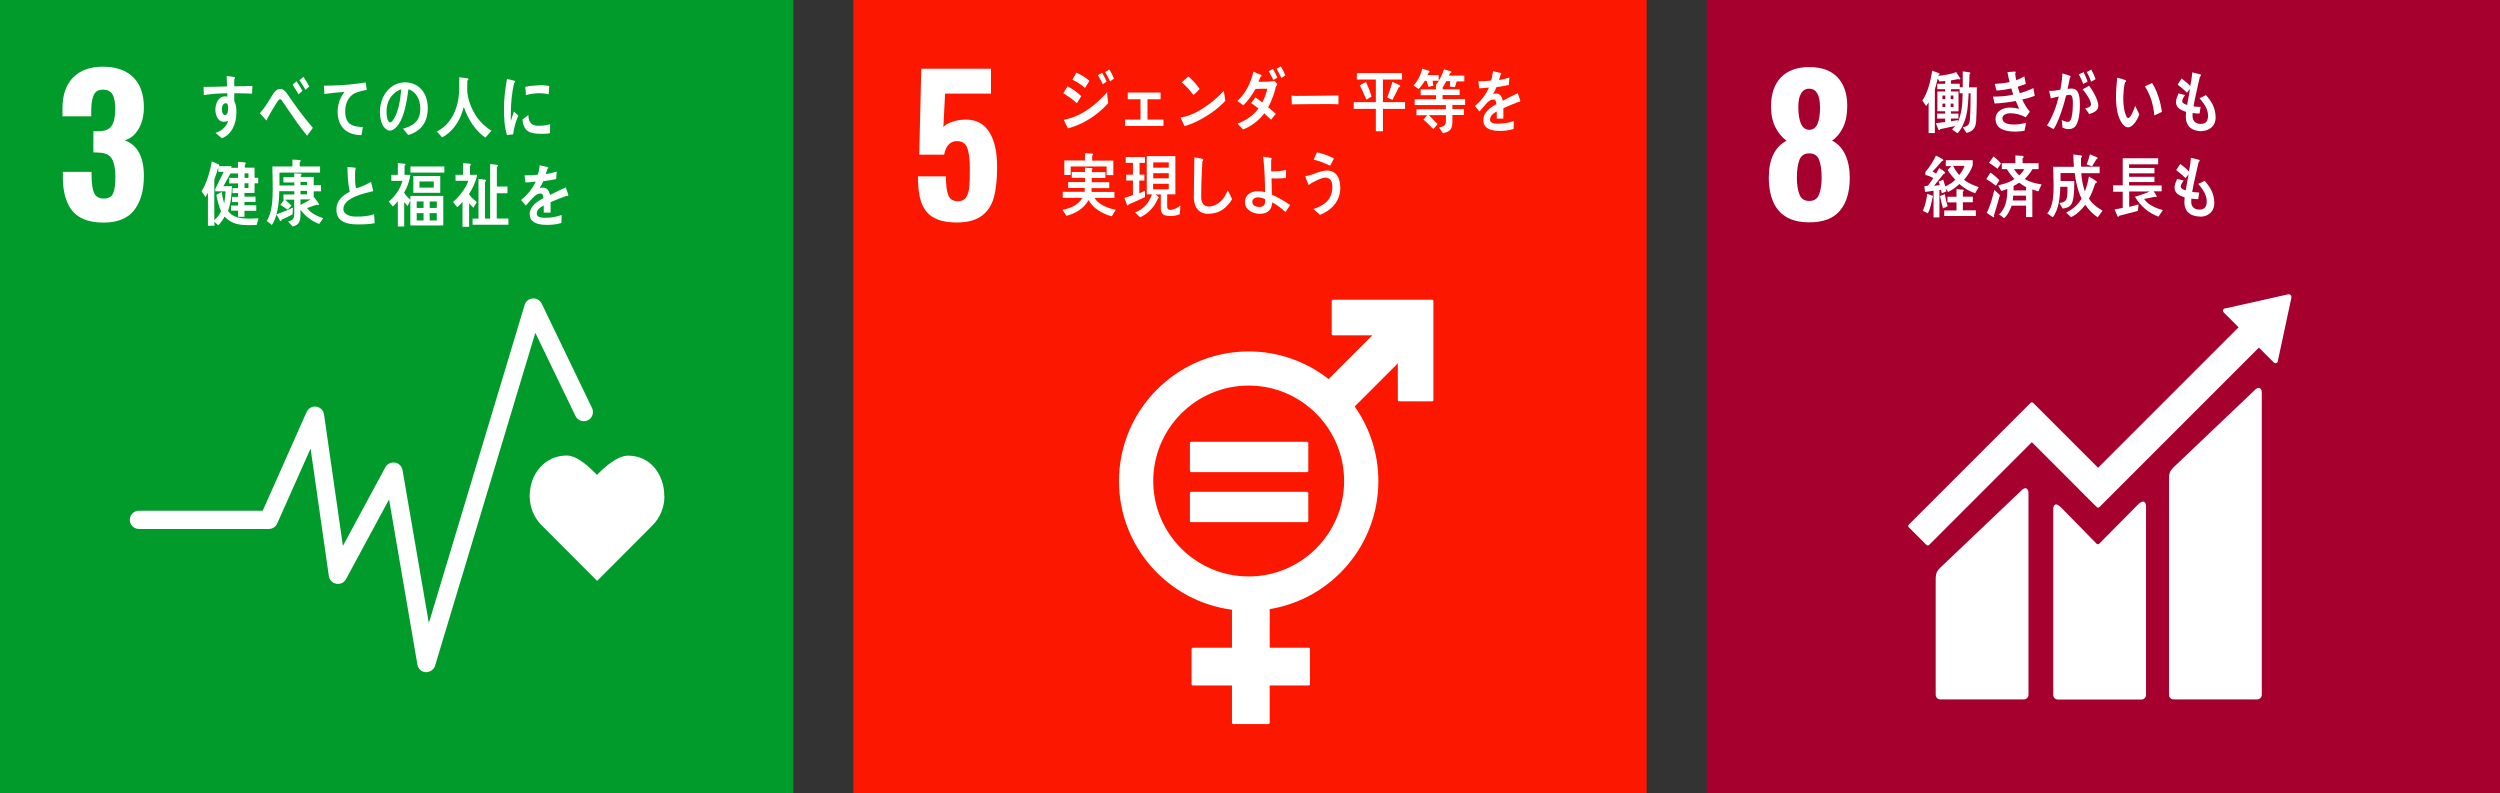 <?xml version="1.0" encoding="UTF-8"?><svg id="_レイヤー_2" xmlns="http://www.w3.org/2000/svg" viewBox="0 0 208 66"><rect x="0" y="0" width="208" height="66" fill="#333333" stroke="none"/><defs><style>.cls-1{fill:#fff;}.cls-2{fill:#009b2a;}.cls-3{fill:#fc1800;}.cls-4{fill:#a5002e;}</style></defs><g id="_文字"><rect class="cls-2" width="66" height="66"/><path class="cls-1" d="M6.02,17.55c-.53-.66-.79-1.6-.79-2.81v-.44h2.39v.42c.01.64.09,1.1.23,1.38.14.28.41.42.79.42s.64-.14.77-.43c.13-.28.19-.75.19-1.39s-.1-1.17-.3-1.5c-.2-.33-.56-.49-1.09-.5-.03-.01-.18-.02-.44-.02v-1.76h.39c.54,0,.91-.14,1.12-.44.21-.29.31-.77.31-1.43,0-.54-.08-.94-.23-1.2-.15-.26-.42-.39-.8-.39-.36,0-.61.14-.75.42-.13.28-.21.69-.22,1.24v.56h-2.39v-.68c0-1.1.29-1.95.88-2.55.59-.6,1.41-.9,2.48-.9s1.93.29,2.52.87c.59.58.89,1.41.89,2.5,0,.73-.15,1.33-.45,1.83-.3.49-.68.8-1.15.92,1.07.39,1.6,1.38,1.6,2.97,0,1.21-.27,2.16-.81,2.85-.54.69-1.39,1.03-2.56,1.03s-2.07-.33-2.59-.99Z"/><path class="cls-1" d="M55.27,41.29c0-1.87-1.2-3.38-3.01-3.38-.91,0-2,.99-2.59,1.6-.59-.61-1.62-1.61-2.52-1.61-1.81,0-3.08,1.51-3.08,3.38,0,.93.37,1.78.96,2.39h0l4.65,4.66,4.64-4.65h0c.59-.61.96-1.46.96-2.39Z"/><path class="cls-1" d="M35.48,55.93s-.03,0-.05,0c-.35-.02-.65-.28-.7-.63l-2.36-13.75-3.58,6.63c-.16.29-.48.45-.81.39-.32-.06-.57-.32-.62-.64l-1.52-10.61-2.78,6.24c-.12.28-.4.45-.7.45h-10.8c-.42,0-.76-.34-.76-.76s.34-.76.76-.76h10.3l3.65-8.21c.14-.31.47-.49.8-.45.34.05.6.31.65.65l1.57,10.94,3.53-6.54c.15-.29.47-.44.8-.39.32.05.57.3.63.62l2.19,12.73,7.97-26.47c.09-.3.36-.52.67-.54.31-.02.61.15.75.43l4.19,8.69c.18.38.02.84-.36,1.02-.38.18-.84.02-1.02-.36l-3.34-6.92-8.34,27.69c-.1.32-.4.54-.73.54Z"/><path class="cls-1" d="M42.7,11.18c-.17.02-.35.04-.52.06-.22-.7-.25-1.46-.25-2.2,0-.83.11-1.66.25-2.47l.42.1c.06.02.14.02.21.05.03.01.05.03.05.08s-.04.08-.08.08c-.19.81-.28,1.73-.28,2.57,0,.21,0,.41,0,.62.09-.26.17-.53.26-.79.12.11.24.23.36.34-.21.52-.36.98-.43,1.57ZM45.76,11.08c-.27.06-.61.06-.88.05-.69-.02-1.33-.13-1.41-1.19.16-.12.32-.25.49-.37,0,.6.28.87.73.89.35.01.74-.01,1.08-.13,0,.25,0,.5-.01.76ZM45.64,7.84c-.37-.08-.74-.1-1.11-.07-.26.02-.51.07-.77.14-.02-.21-.03-.47-.06-.68.36-.1.72-.1,1.09-.13.3-.03.6,0,.91.05-.02.23-.03.47-.05.7Z"/><path class="cls-1" d="M20.97,7.8c-.2-.02-.4-.03-.6-.03-.29,0-.59-.02-.88-.01,0,.22,0,.42,0,.64.15.28.18.61.18.93,0,.98-.39,1.86-1.21,2.17-.18-.15-.36-.29-.53-.45.44-.11.91-.48,1.06-1.01-.12.08-.26.09-.41.09-.42,0-.66-.54-.66-.99,0-.57.28-1.12.79-1.12.06,0,.13,0,.2.02,0-.09,0-.19,0-.28-.33,0-.67.02-1,.04-.32.03-.63.06-.95.11-.02-.22-.01-.45-.02-.68.65-.01,1.3-.01,1.95-.04-.01-.29-.02-.57-.03-.87.14.01.29.04.44.06.06.01.13.01.18.03.03,0,.07.02.07.07s-.03.1-.06.12c0,.19,0,.39,0,.58.5,0,1-.01,1.51-.03l-.03.65ZM18.78,8.59c-.23,0-.32.26-.32.5,0,.19.06.48.26.48.22,0,.26-.33.26-.53,0-.16,0-.45-.19-.45Z"/><path class="cls-1" d="M25.55,11.3c-.25-.33-.54-.68-.8-1.05-.31-.44-.62-.9-.92-1.33-.1-.15-.2-.31-.31-.46-.05-.07-.12-.21-.21-.21-.13,0-.26.25-.33.36-.1.16-.2.32-.29.47-.17.27-.31.55-.47.82v.03s-.02.09-.06.09l-.54-.6c.2-.24.4-.48.57-.75.19-.28.35-.59.54-.87.19-.25.33-.4.61-.4.2,0,.34.13.48.31.11.13.21.3.31.44.23.33.46.66.69.97.36.49.83,1.07,1.21,1.52l-.48.65ZM24.84,7.85c-.16-.28-.33-.54-.5-.8l.33-.29c.18.25.34.52.49.8l-.32.29ZM25.41,7.47c-.15-.28-.32-.55-.5-.8l.34-.28c.17.26.34.53.48.81l-.32.28Z"/><path class="cls-1" d="M30.42,7.49c-.2.04-.47.1-.71.19-.59.18-.99.78-.99,1.58,0,1.18.74,1.29,1.47,1.31-.03.22-.07.45-.12.67-.03,0-.07,0-.1,0-.32,0-.65-.08-.95-.22-.57-.27-.93-.9-.93-1.69,0-.74.26-1.28.57-1.68-.54.03-1.14.09-1.67.17-.03-.29-.01-.47-.04-.69.93-.01,1.86-.05,2.77-.17.22-.03.59-.08.71-.1.02.09.08.54.08.59,0,.05-.05.05-.11.06Z"/><path class="cls-1" d="M33.96,11.23c-.15-.17-.28-.35-.43-.52.75-.22,1.44-.55,1.44-1.67,0-.76-.37-1.45-.99-1.61-.13,1.02-.38,2.65-1.12,3.25-.14.11-.27.19-.44.19-.2,0-.38-.17-.51-.34-.22-.32-.3-.8-.3-1.21,0-1.45.96-2.47,2.09-2.47,1.04,0,1.89.77,1.89,2.15,0,1.29-.69,1.96-1.63,2.24ZM32.29,8.5c-.09.25-.13.53-.13.81,0,.24.04.87.31.87.09,0,.18-.11.23-.19.44-.57.63-1.78.68-2.55-.43.09-.91.57-1.09,1.06Z"/><path class="cls-1" d="M40.38,11.45c-.8-.54-1.45-1.53-1.79-2.55-.08.26-.15.52-.26.77-.24.56-.61,1.07-1.05,1.43-.16.13-.32.25-.5.33l-.43-.49c.19-.09.4-.23.58-.38.63-.54,1.04-1.34,1.2-2.3.1-.6.08-1.22.08-1.83l.67.08s.09.03.09.09c0,.06-.05.09-.09.11,0,.24-.01.48-.01.71,0,.79.36,1.65.76,2.26.29.45.83.95,1.26,1.19l-.5.58Z"/><path class="cls-1" d="M21.33,18.72c-.22,0-.44.01-.66.01-.73,0-1.42-.09-1.98-.71-.15.27-.32.51-.53.72l-.32-.28v.32h-.54v-2.75c-.06.12-.13.25-.21.36l-.32-.48c.4-.57.74-1.75.85-2.49l.59.27s.04.03.04.06c0,.04-.03.06-.05.08h1.05v.47l-.66,1.19h.71c-.03.69-.08,1.41-.33,2.05.39.6,1.18.65,1.78.65.26,0,.51-.02.76-.03l-.16.56ZM17.91,15.92v-.2l.7-1.42h-.45v-.4c-.09.35-.2.71-.33,1.05v3.36c.23-.19.42-.43.56-.72-.17-.45-.31-.9-.39-1.38.15-.08.3-.16.45-.24.04.33.11.65.2.97.06-.33.1-.68.12-1.02h-.84ZM21.18,15.25v.8h-.84v.31h.92v.44h-.92v.28h.98v.46h-.98v.5h-.53v-.51h-.59v-.43h.59v-.29h-.5v-.43h.5v-.31h-.47v-.42h.47v-.39h-.74v-.46h.74v-.37h-.69v-.47h.68v-.5l.57.05s.08.03.08.09c0,.05-.05.08-.08.1v.25h.81v.84h.3v.46h-.29ZM20.67,14.42h-.32v.38h.32v-.38ZM20.67,15.25h-.32v.39h.32v-.39Z"/><path class="cls-1" d="M26.52,18.62c-.56-.21-1.13-.64-1.52-1.16,0,.14,0,.27,0,.41,0,.61-.16.84-.65.98l-.38-.42c.37-.11.51-.18.51-.67v-1.15h-.76c.18.16.36.32.53.5l-.32.34c-.2-.14-.39-.28-.6-.41l.32-.43h-.07v-.43h.91v-.27h-1.26c0,.21,0,.42-.02.63-.04.68-.22,1.66-.59,2.18-.14-.11-.28-.23-.43-.33.45-.7.5-1.79.5-2.64,0-.63-.02-1.26-.03-1.9h1.67v-.57c.19.01.42.01.61.04.03,0,.08.02.08.07s-.05.09-.08.1v.36h1.69v.51h-3.38c0,.36,0,.71,0,1.07h1.24v-.25h-.91v-.45h.9v-.31l.52.03s.09,0,.09.07c0,.05-.03.08-.07.09v.11h1.08v.69h.61v.51h-.61v.53l.04-.04.37.51s.02.05.02.08c0,.04-.03.07-.06.07s-.08-.02-.11-.04c-.27.08-.54.19-.81.28.32.45.88.69,1.34.85l-.35.49ZM24.35,17.83c-.3.17-.61.31-.92.45-.01.04-.03.12-.08.12-.02,0-.05-.02-.06-.05l-.29-.51c.46-.17.93-.35,1.37-.57l-.03.56ZM25.54,15.13h-.54v.27h.54v-.27ZM25.54,15.88h-.54v.29h.54v-.29ZM25,16.59v.46c.29-.14.57-.29.84-.46h-.84Z"/><path class="cls-1" d="M29.75,18.67c-.68,0-1.76-.11-1.76-1.22,0-.81.57-1.22,1.11-1.5-.16-.67-.18-1.37-.19-2.06.14.01.29.02.43.04.07,0,.14.01.21.02.02,0,.05.02.05.05,0,.02-.02.05-.03.06-.02.17-.03.36-.03.53,0,.21,0,.89.09,1.04.01.01.03.02.04.02.18,0,1.01-.4,1.2-.52.07.25.12.51.18.77-.59.15-2.48.52-2.48,1.48,0,.54.7.64,1.03.64.54,0,1.02-.02,1.53-.2.02.24.03.49.04.75-.48.09-.94.1-1.42.1Z"/><path class="cls-1" d="M34.14,18.78v-2.09l-.23.46c-.1-.11-.19-.23-.28-.35v2.04h-.53v-2.11c-.12.17-.27.33-.42.45l-.33-.41c.47-.38.97-1.06,1.13-1.72h-.92v-.5h.54v-.98l.56.05s.08.02.08.07-.04.08-.08.09v.77h.49c-.09.53-.27,1.04-.53,1.48.1.2.36.45.52.59v-.32h2.74v2.46h-2.74ZM34.15,14.36v-.51h2.82v.51h-2.82ZM34.39,16.04v-1.39h2.24v1.39h-2.24ZM35.24,16.76h-.57v.54h.57v-.54ZM35.24,17.73h-.57v.61h.57v-.61ZM36.09,15.1h-1.19v.51h1.19v-.51ZM36.34,16.76h-.59v.54h.59v-.54ZM36.34,17.73h-.59v.61h.59v-.61Z"/><path class="cls-1" d="M39.02,16.14v.02c.18.26.42.45.65.66l-.29.46c-.13-.12-.24-.23-.35-.37v1.96h-.55v-2.08c-.13.17-.28.32-.44.45l-.35-.44c.46-.36,1.08-1.16,1.28-1.76h-1.07v-.5h.62v-.97l.59.05s.07.04.07.08c0,.05-.05.08-.08.09v.75h.6c-.08.51-.4,1.2-.68,1.6ZM39.32,18.7v-.51h.49v-3.31l.56.07s.07.04.07.08c0,.05-.05.08-.09.1v3.06h.43v-4.54l.56.06s.09.03.09.08-.06.08-.09.11v1.62h.88v.56h-.89v2.1h.97v.52h-3Z"/><path class="cls-1" d="M47.22,16.32s-.05-.01-.07-.03c-.35.12-1.02.39-1.34.53v.87h-.57c0-.08,0-.17,0-.27v-.32c-.39.18-.58.41-.58.67,0,.23.22.35.66.35.48,0,.92-.06,1.41-.23l-.02.66c-.43.14-.9.16-1.22.16-.95,0-1.42-.3-1.42-.91,0-.29.14-.56.4-.82.16-.15.41-.32.74-.49,0-.25-.09-.39-.23-.39-.18,0-.34.07-.5.22-.1.09-.22.21-.37.38-.18.2-.29.33-.36.4-.09-.1-.22-.25-.4-.46.54-.43.95-.94,1.22-1.53-.26.03-.54.06-.85.07-.02-.21-.05-.41-.08-.59.45,0,.83-.02,1.11-.06.06-.16.11-.43.16-.78l.65.15s.06.03.06.07-.02.06-.08.08c-.02.1-.07.24-.13.44.22-.03.55-.11.91-.21l-.05.62c-.27.06-.63.11-1.07.18-.07.17-.18.38-.3.57.12-.03.21-.04.28-.04.3,0,.49.2.58.61.39-.2.83-.41,1.31-.63l.22.63s-.02.07-.06.07Z"/><rect class="cls-3" x="71" width="66" height="66"/><path class="cls-1" d="M77.61,18.07c-.48-.31-.8-.74-.98-1.3-.18-.56-.26-1.26-.26-2.1h2.33c0,.73.07,1.25.2,1.58.13.33.4.49.79.49.31,0,.54-.1.68-.31.14-.21.24-.49.27-.85.04-.36.05-.87.05-1.55,0-.77-.07-1.34-.21-1.72-.14-.38-.43-.57-.86-.57-.56,0-.92.38-1.07,1.13h-2.07l.17-7.15h5.8v2.07h-3.82l-.14,2.78c.14-.18.39-.32.75-.44.35-.12.73-.18,1.13-.18.86,0,1.51.35,1.94,1.04.44.69.65,1.67.65,2.92,0,.99-.09,1.82-.26,2.48-.18.66-.51,1.18-1,1.55-.49.38-1.19.57-2.11.57-.85,0-1.51-.15-1.99-.46Z"/><path class="cls-1" d="M119.14,24.94h-8.24c-.06,0-.1.05-.1.11v2.74c0,.06.05.11.1.11h3.28l-3.64,3.64c-1.84-1.44-4.14-2.3-6.65-2.3-5.95,0-10.79,4.84-10.79,10.79,0,5.48,4.11,10.01,9.4,10.7v3.16h-3.25c-.06,0-.11.05-.11.1v2.94c0,.06.05.1.11.1h3.25v3.11c0,.06.05.1.1.1h2.93c.06,0,.11-.05.11-.1v-3.11h3.25c.06,0,.1-.05.1-.1v-2.94c0-.06-.05-.1-.1-.1h-3.25v-3.21c5.12-.84,9.04-5.29,9.04-10.65,0-2.31-.73-4.45-1.97-6.21l3.59-3.59v3.06c0,.06.05.1.11.1h2.74c.06,0,.11-.05.11-.1v-8.24c0-.06-.05-.11-.11-.11M103.89,47.96c-4.38,0-7.94-3.56-7.94-7.94s3.56-7.94,7.94-7.94,7.94,3.56,7.94,7.94-3.56,7.94-7.94,7.94"/><path class="cls-1" d="M108.74,36.76h-9.64c-.06,0-.1.04-.1.09v2.33c0,.05.05.1.1.1h9.64c.06,0,.11-.04.11-.1v-2.33c0-.05-.05-.09-.11-.09"/><path class="cls-1" d="M108.74,40.92h-9.64c-.06,0-.1.04-.1.1v2.33c0,.05.05.09.1.09h9.64c.06,0,.11-.04.11-.09v-2.33c0-.05-.05-.1-.11-.1"/><path class="cls-1" d="M89.6,8.6c-.34-.33-.73-.6-1.13-.84.12-.19.23-.38.35-.58.4.21.8.49,1.14.82l-.37.6ZM88.86,10.69c-.04-.07-.34-.66-.34-.69s.04-.04.07-.05c.3-.07.61-.15.91-.28.96-.41,1.87-1.15,2.61-2,.02.3.05.61.09.91-.96,1.07-2.09,1.76-3.34,2.1ZM90.28,7.32c-.33-.28-.68-.51-1.06-.69.12-.19.22-.39.33-.59.38.16.76.4,1.09.68-.12.2-.23.4-.36.59ZM91.75,7.01c-.12-.27-.26-.52-.41-.76l.36-.19c.14.23.26.48.37.73l-.33.23ZM92.36,6.77c-.13-.26-.26-.53-.41-.78l.35-.21c.15.24.27.49.38.76l-.32.23Z"/><path class="cls-1" d="M93.6,10.48v-.53h1.29v-1.69h-1.06v-.56h2.73v.56h-1.09v1.69h1.33v.53h-3.21Z"/><path class="cls-1" d="M99.4,10.18c-.28.13-.56.24-.85.31-.03-.07-.33-.71-.33-.71,0-.02.02-.02.04-.02.07,0,.14-.01.21-.03.54-.11,1.06-.37,1.54-.67.65-.4,1.26-.91,1.81-1.5.04.28.09.56.13.83-.75.79-1.61,1.35-2.54,1.79ZM99.29,7.9c-.29-.39-.61-.75-.97-1.05.19-.16.37-.33.55-.49.35.29.66.64.94,1.04-.16.19-.33.35-.52.51Z"/><path class="cls-1" d="M106.15,7.21c-.02.07-.03.14-.05.21-.04.18-.1.36-.16.53-.12.34-.26.67-.43.98.22.17.44.35.64.54-.13.17-.26.33-.4.49-.18-.18-.37-.36-.56-.53-.44.58-1.13,1.12-1.77,1.34-.14-.16-.28-.31-.43-.46,0,0-.01-.02-.01-.03,0-.02.02-.02.03-.03.1-.02.19-.06.28-.1.5-.23,1.08-.63,1.41-1.13-.19-.16-.4-.29-.6-.44.12-.16.23-.32.35-.48.19.14.38.28.57.42.2-.35.32-.74.42-1.14-.33,0-.65,0-.98.02-.28.48-.63,1.01-1.02,1.36-.16-.12-.32-.25-.49-.36.66-.61,1.13-1.49,1.33-2.44l.65.28s.04.03.04.06c0,.05-.05.07-.09.07-.06.15-.12.29-.18.44.45-.01.91-.01,1.36-.07.07.09.13.17.21.25-.03.06-.06.13-.09.19ZM105.95,6.66c-.12-.25-.26-.49-.4-.73l.36-.2c.14.23.25.48.36.73l-.33.2ZM106.61,6.49c-.12-.26-.25-.52-.4-.76l.35-.21c.15.23.27.49.38.75l-.33.22Z"/><path class="cls-1" d="M111.37,8.68c-.28-.02-.51-.02-.74-.02-.26,0-2.53,0-3.15.02,0-.23-.02-.52-.03-.68,0-.08.03-.05.06-.04.08.01.24.02.28.02.29,0,1.05-.01,1.39-.01.7,0,1.4-.02,2.18-.03-.01.23,0,.52,0,.75Z"/><path class="cls-1" d="M115.06,9.06v1.86h-.59v-1.86h-1.84v-.56h1.84v-1.88h-1.58v-.54h3.76v.54h-1.59v1.88h1.84v.56h-1.84ZM113.68,8.29c-.17-.4-.34-.81-.55-1.19l.52-.28c.16.35.37.84.46,1.22l-.43.25ZM116.38,7.25c-.17.36-.34.71-.53,1.06l-.43-.2c.16-.42.3-.86.43-1.3l.58.27s.07.05.07.1c0,.06-.08.08-.12.08Z"/><path class="cls-1" d="M119.2,6.73l.05.39-.4.11-.16-.51h-.14c-.16.23-.31.49-.52.68l-.42-.28c.34-.38.6-.88.72-1.41l.56.18s.06.03.06.07c0,.05-.05.08-.09.09-.03.07-.06.14-.1.2h.94v.47h-.51ZM120.84,8.73v.34s.95,0,.95,0v.5h-.95c0,.87.09,1.35-.79,1.51l-.33-.48c.33-.06.58-.09.58-.56v-.46h-1.42c.15.14.28.28.42.43.1.11.21.2.31.32l-.36.41c-.27-.27-.53-.55-.82-.79l.32-.36h-.9v-.5h2.45v-.35h-2.6v-.48h1.78v-.34h-1.28v-.48h1.27v-.39l.59.08s.02-.02.02,0c0,.04-.02.11-.05.12v.18h1.41v.48h-1.42v.34h1.88v.48h-1.06ZM121.2,6.76l-.15.49-.42-.04.02-.46h-.32c-.08.13-.2.4-.3.52l-.56-.21c.24-.29.57-.91.66-1.3l.57.17s.06.03.06.06c0,.05-.06.06-.1.06-.03.08-.07.16-.11.24h1.28v.48h-.64Z"/><path class="cls-1" d="M126.43,8.5s-.05-.01-.07-.03c-.33.12-.98.39-1.28.53v.87h-.55c0-.08,0-.17,0-.27v-.32c-.37.18-.56.41-.56.67,0,.23.21.34.63.34.46,0,.88-.06,1.35-.22l-.02.66c-.41.14-.86.16-1.16.16-.91,0-1.36-.3-1.36-.91,0-.29.13-.57.38-.82.16-.15.39-.32.7-.49,0-.25-.08-.39-.22-.39-.17,0-.33.07-.48.21-.09.09-.21.21-.36.39-.17.2-.28.33-.34.4-.08-.1-.21-.25-.38-.46.52-.43.91-.94,1.17-1.54-.25.03-.52.06-.81.07-.02-.22-.05-.41-.07-.59.43,0,.79-.02,1.06-.06.06-.16.11-.42.16-.78l.63.15s.06.03.06.07-.02.06-.07.08c-.02.1-.06.24-.12.44.21-.03.53-.11.86-.21l-.05.62c-.25.06-.6.11-1.02.18-.06.17-.17.38-.29.57.11-.03.2-.04.26-.04.28,0,.47.2.55.6.37-.2.79-.41,1.25-.63l.21.63s-.02.07-.05.07Z"/><path class="cls-1" d="M92.5,17.99c-.35-.06-.83-.3-1.14-.5-.31-.2-.59-.49-.79-.84-.42.74-1.13,1.12-1.84,1.31l-.33-.5c.62-.13,1.28-.36,1.66-1h-1.64v-.5h1.82c0-.11.01-.21.01-.32h-1.38v-.49h1.4v-.35h-1.1v-.49h1.1v-.36l.57.04s.06.02.06.06-.03.07-.06.08v.19h1.13v.49h-1.14v.35h1.46v.49h-1.47c0,.11,0,.21,0,.32h1.9v.5h-1.66c.36.58,1.19.88,1.77.98l-.33.55ZM92.07,14.56v-.71h-2.99v.71h-.53v-1.21h1.72v-.61l.6.04s.08.02.08.07c0,.05-.05.08-.08.1v.41h1.76v1.21h-.56Z"/><path class="cls-1" d="M95.26,16.4c-.45.22-.91.41-1.37.62,0,.03-.03.08-.07.08-.02,0-.04-.02-.06-.06l-.21-.57c.24-.08.47-.16.71-.24v-1.21h-.56v-.49h.56v-.98h-.6v-.49h1.6v.49h-.45v.98h.4v.49h-.42v1.06c.16-.07.32-.14.47-.21v.53ZM98.16,17.82c-.24.12-.56.15-.82.15-.37,0-.76-.07-.76-.62v-1.17h-.44s.28.2.28.26c0,.03-.04.06-.07.06-.09.19-.19.39-.3.56-.31.45-.72.81-1.19,1.02l-.42-.4c.67-.28,1.13-.72,1.4-1.51h-.43v-3.18h2.38v3.18h-.68v.98c0,.19.05.31.23.31.29,0,.64-.16.87-.37l-.05.71ZM97.24,13.51h-1.29v.44h1.29v-.44ZM95.95,14.41v.43h1.29v-.43s-1.29,0-1.29,0ZM97.24,15.29h-1.3v.46h1.3v-.46Z"/><path class="cls-1" d="M101.77,17.41c-.38.27-.84.38-1.28.38-.69,0-1.12-.46-1.16-1.26-.01-.11,0-.21,0-.32,0-.31,0-.61.01-.92.01-.73.02-1.47.03-2.2.15.02.3.05.46.08.06.01.13.02.19.04.04.02.09.04.09.09,0,.05-.04.08-.07.1-.06.99-.1,1.98-.1,2.97,0,.5.19.81.64.81.21,0,.42-.06.61-.17.45-.22.76-.7.97-1.18l.35.74c-.17.31-.47.65-.75.84Z"/><path class="cls-1" d="M106.95,17.64c-.34-.32-.71-.59-1.1-.8-.05.72-.48.95-1.05.95-.48,0-1.22-.28-1.22-.96s.57-.92,1.06-.92c.2,0,.41.02.61.07,0-.79-.03-1.59-.1-2.38-.02-.19-.03-.39-.06-.57l.64.1s.08.03.08.08c0,.03-.03.06-.05.08v.22c0,.25,0,.5,0,.75h.06c.22,0,.44,0,.67-.03.17-.02.34-.06.51-.09,0,.22,0,.44-.01.67-.27.02-.55.04-.82.04-.13,0-.25,0-.38-.01.01.45.02.91.03,1.36.53.22,1.03.52,1.52.86l-.4.6ZM105.26,16.57c-.19-.1-.43-.15-.64-.15-.17,0-.43.12-.43.36,0,.35.34.44.58.44.29,0,.49-.12.49-.49v-.16Z"/><path class="cls-1" d="M109.82,17.87c-.18-.16-.36-.33-.55-.48.48-.15,1.13-.46,1.39-.99.13-.25.19-.54.19-.83,0-.5-.16-.79-.61-.79-.32,0-1.09.41-1.37.61-.03-.08-.27-.67-.27-.72,0-.04.05-.03.07-.03.11,0,.49-.12.6-.16.38-.14.73-.29,1.13-.29.78,0,1.11.61,1.11,1.45,0,1.16-.83,1.91-1.7,2.24ZM110.67,13.79c-.45-.21-.9-.4-1.37-.51.09-.2.18-.41.27-.61.48.1.95.28,1.41.51-.1.2-.19.41-.31.61Z"/><rect class="cls-4" x="142" width="66" height="66"/><path class="cls-1" d="M147.17,14.69c0-.7.12-1.32.37-1.83.25-.52.62-.9,1.1-1.15-.38-.28-.69-.65-.93-1.13-.24-.47-.36-1.04-.36-1.72,0-1.04.27-1.84.82-2.42.55-.57,1.34-.86,2.36-.86s1.81.28,2.35.85c.54.57.81,1.36.81,2.38,0,.7-.11,1.29-.34,1.77-.23.48-.53.85-.92,1.12.49.25.85.64,1.1,1.18.25.54.37,1.18.37,1.91,0,1.17-.27,2.08-.81,2.73-.54.65-1.39.98-2.56.98-2.25,0-3.37-1.27-3.37-3.82ZM151.35,16.17c.14-.37.21-.83.21-1.39,0-.62-.07-1.11-.21-1.48-.14-.36-.41-.54-.82-.54s-.68.18-.82.55c-.14.37-.21.86-.21,1.47,0,.56.07,1.02.21,1.39.14.37.41.55.82.55s.68-.18.82-.55ZM151.42,8.86c0-.46-.07-.82-.22-1.08-.15-.26-.37-.4-.67-.4s-.53.13-.68.4c-.16.26-.23.62-.23,1.08,0,1.29.31,1.94.92,1.94s.89-.65.89-1.94Z"/><path class="cls-1" d="M187.58,32.47l-6.74,6.41c-.25.25-.38.44-.38.96v17.97c0,.21.17.38.38.38h6.96c.21,0,.38-.17.38-.38v-25.18c0-.21-.17-.6-.61-.16"/><path class="cls-1" d="M168.17,40.82l-6.74,6.41c-.25.25-.38.44-.38.96v9.62c0,.21.17.38.38.38h6.96c.21,0,.38-.17.38-.38v-16.83c0-.21-.17-.6-.61-.16"/><path class="cls-1" d="M190.64,24.69c0-.05-.02-.11-.06-.15-.04-.03-.08-.05-.12-.05h-.04s-.06,0-.06,0l-5.16,1.16h-.09s-.07.04-.1.06c-.08.08-.08.2,0,.28l.06.06,1.18,1.18-11.69,11.69-5.4-5.4c-.06-.06-.16-.06-.22,0l-1.47,1.47s0,0,0,0l-8.66,8.66c-.06.06-.06.16,0,.22l1.47,1.47c.06.06.16.06.22,0l8.55-8.55,3.92,3.92s0,.01.01.02l1.47,1.46c.06.06.16.06.22,0l13.27-13.27,1.24,1.24c.08.08.2.08.28,0,.04-.04.05-.08.06-.13v-.02s1.13-5.27,1.13-5.27v-.06Z"/><path class="cls-1" d="M177.91,41.95l-3.26,3.29c-.06.05-.15.05-.21,0l-2.95-3.01c-.54-.54-.66-.1-.66.11v15.48c0,.21.17.38.38.38h6.96c.21,0,.38-.17.38-.38v-15.74c0-.21-.17-.6-.65-.12"/><path class="cls-1" d="M164.43,9.94c-.04.68-.23.97-.81,1.12l-.32-.47c.41-.08.56-.19.6-.69.05-.71.05-1.43.05-2.14h-.16c-.03.66-.06,1.32-.22,1.95-.13.47-.37,1.05-.71,1.38l-.45-.32c.09-.1.18-.19.26-.29-.42.09-.84.18-1.26.27,0,.05-.03.08-.07.08-.04,0-.07-.04-.08-.08l-.2-.5c.26-.03.52-.07.78-.1v-.28h-.67v-.42h.67v-.19h-.65v-1.65h.65v-.19h-.66v-.45h.66v-.23c-.16.01-.32.02-.48.04l-.14-.25c-.06.22-.11.45-.17.67-.01.04-.07.21-.07.24v3.63h-.52v-2.55c-.06.11-.13.21-.2.31l-.32-.47c.44-.6.71-1.72.82-2.48l.57.21s.05.04.05.07c0,.05-.06.07-.09.07l-.02.08c.37-.04,1.15-.14,1.48-.32l.36.56s-.03.06-.07.06c-.03,0-.06-.01-.09-.03-.21.04-.42.07-.63.11v.28h.73v.29h.25v-1.32l.54.07s.09.03.09.08c0,.05-.03.08-.07.1,0,.36-.02.72-.04,1.08.22,0,.44-.01.65-.01,0,.9,0,1.79-.05,2.68ZM161.85,7.95h-.24v.3h.24v-.3ZM161.85,8.62h-.24v.28h.24v-.28ZM162.52,7.95h-.22v.3h.22v-.3ZM162.53,8.62h-.23v.28h.23v-.28ZM163.04,7.76v-.34h-.72v.19h.63v1.65h-.63v.19h.62v.41h-.62v.23c.19-.03.38-.07.58-.1l-.03.19c.36-.69.41-1.62.42-2.42h-.25Z"/><path class="cls-1" d="M168.25,8.28c.17.37.37.71.63,1.01-.11.16-.22.32-.34.47-.42-.23-.85-.34-1.31-.34-.2,0-.63.1-.63.41,0,.5.67.53.97.53.35,0,.66-.07,1-.13-.05.21-.09.43-.13.65-.24.04-.47.07-.71.07-.62,0-1.7-.08-1.7-1.05,0-.71.69-.95,1.19-.95.29,0,.49.05.78.1-.1-.21-.2-.43-.29-.65-.56.11-1.2.19-1.76.21l-.13-.57c.56-.01,1.13-.03,1.68-.17-.06-.17-.11-.34-.16-.51-.41.09-.81.15-1.23.17-.05-.18-.1-.37-.15-.55.41-.02.83-.06,1.24-.15-.07-.27-.13-.55-.18-.83.2-.02.4-.04.59-.05h.02s.08.02.08.07c0,.03-.02.07-.05.09.02.19.05.37.09.56.23-.07.46-.19.67-.32.04.21.09.42.13.63-.22.08-.45.16-.68.24.05.18.12.36.18.53.39-.1.77-.25,1.13-.42.04.22.07.43.11.64-.34.14-.7.23-1.05.31Z"/><path class="cls-1" d="M172.62,10.56c-.15.15-.35.18-.55.18-.16,0-.32-.05-.47-.12-.02-.21-.03-.42-.06-.64.16.1.35.16.53.16.39,0,.39-1.27.39-1.6,0-.23,0-.65-.27-.65-.1,0-.19.02-.29.05-.19.82-.6,2.13-1.04,2.81-.19-.1-.36-.22-.55-.31.45-.7.78-1.57.98-2.41-.22.04-.45.1-.66.16-.01-.06-.14-.61-.14-.61,0-.03.03-.03.05-.03.04,0,.08.01.13.01.25,0,.5-.05.75-.1.09-.44.15-.89.17-1.35.14.03.29.08.43.13.06.02.14.04.2.07.02.01.06.03.06.07,0,.03-.03.05-.06.06-.06.32-.12.64-.2.96.1-.01.19-.03.29-.03.33,0,.53.1.64.48.08.25.1.59.1.86,0,.51-.07,1.49-.42,1.84ZM173.33,6.99c-.11-.28-.23-.55-.37-.8l.39-.19c.13.25.24.51.34.78l-.37.21ZM173.82,9.49c-.11-.17-.22-.32-.34-.47.14-.03.49-.11.49-.33,0-.36-.48-1.02-.7-1.26.18-.09.37-.19.54-.3.29.37.77,1.18.77,1.69,0,.43-.49.58-.77.68ZM173.98,6.79c-.1-.28-.22-.55-.36-.8l.37-.2c.14.25.27.51.36.8l-.37.21Z"/><path class="cls-1" d="M177.11,10.6c-.14,0-.28-.05-.39-.15-.44-.41-.61-1.22-.65-1.84-.04-.52-.02-1.04.03-1.56.01-.2.03-.39.05-.59.15.03.56.15.7.22.02.01.04.03.04.06,0,.06-.05.1-.09.11-.09.3-.13.83-.14,1.15-.01.24,0,.48.02.72.02.25.07.52.15.75.04.11.12.36.24.35.23-.02.49-.78.58-1.01l.34.71c-.13.38-.5,1.04-.89,1.07ZM179.24,9.59c-.09-.91-.31-1.66-.78-2.4.2-.09.39-.2.59-.29.42.63.72,1.62.82,2.41-.21.11-.42.2-.63.29Z"/><path class="cls-1" d="M183.21,10.92c-.68,0-1.34-.28-1.35-1.2,0-.13.01-.27.02-.41-.35-.13-.83-.28-.84-.81,0-.23.13-.53.21-.73.18.04.37.1.55.14-.08.11-.24.33-.24.5,0,.2.28.28.41.32.08-.45.16-.89.24-1.34-.09.11-.17.21-.25.32-.25-.24-.51-.46-.78-.67.11-.17.22-.34.33-.51.26.19.5.4.72.62.08-.37.14-.75.16-1.13.15.03.32.07.47.11.06.01.13.03.19.05.03.01.07.03.07.07,0,.06-.06.12-.09.15-.03.12-.06.26-.09.38-.06.27-.12.53-.18.8-.09.42-.19.84-.26,1.27.19.03.39.03.59.05l-.09.55c-.19,0-.38-.02-.57-.05-.01.09-.01.16-.01.25,0,.47.33.67.7.66.41,0,.6-.25.59-.72,0-.54-.4-1.06-.71-1.42.18-.07.36-.16.53-.26.47.51.8,1.06.81,1.84.01.76-.55,1.14-1.15,1.15Z"/><path class="cls-1" d="M160.79,16.43c-.09.41-.19.99-.4,1.32l-.41-.21c.19-.41.32-.96.36-1.42l.44.16s.05.04.05.08c0,.03-.03.05-.05.06ZM164.31,16.07c-.46-.16-.91-.41-1.29-.76-.29.28-.59.5-.94.66l-.2-.3.06.25c-.12.07-.25.11-.38.16-.02-.1-.05-.2-.08-.29l-.12.02v2.28h-.49v-2.22c-.24.03-.47.07-.71.1l-.05-.49c.09-.01.2,0,.29-.03.16-.2.31-.42.45-.64-.21-.11-.43-.2-.66-.25v-.25c.35-.4.64-.87.88-1.36.17.07.33.16.5.26.04.02.11.06.11.12,0,.06-.08.07-.11.07-.25.29-.5.59-.78.86.1.06.2.12.29.18.1-.15.18-.3.26-.46.08.05.5.31.5.4,0,.06-.07.07-.11.06-.27.34-.54.68-.82,1.02.16-.02.32-.04.48-.06-.03-.1-.06-.2-.1-.29.13-.05.26-.11.39-.16.06.19.12.37.17.56.27-.12.61-.33.83-.55-.23-.26-.46-.52-.64-.82l.31-.32h-.46v-.49h2.24v.43c-.14.42-.44.88-.72,1.19.3.28.85.49,1.22.62-.11.17-.21.35-.31.53ZM161.66,17.34c-.1-.33-.18-.68-.25-1.03l.4-.16c.06.35.13.69.24,1.01l-.4.18ZM161.76,17.98v-.47h1.02v-.67h-.75v-.47h.75v-.64c.13.02.26.03.39.04.06,0,.11,0,.17.02.02,0,.05.02.05.06,0,.05-.04.08-.08.09v.42h.83v.47h-.83v.67h1.08v.47h-2.63ZM162.5,13.8c.13.28.31.53.51.76.17-.2.34-.49.44-.76h-.94Z"/><path class="cls-1" d="M166.07,15.46c-.26-.2-.53-.4-.81-.56l.34-.54c.2.12.59.46.75.64l-.29.46ZM165.9,17.94s.02.06.02.09c0,.03-.02.05-.05.05-.04,0-.52-.33-.58-.37.27-.48.51-1.35.64-1.91l.46.43c-.16.58-.31,1.15-.5,1.72ZM166.19,14.04c-.23-.18-.46-.35-.7-.49l.37-.54c.15.12.52.44.62.6l-.29.44ZM169.57,15.92c-.16-.05-.32-.1-.48-.16v2.3h-.52v-.95h-1.2c-.16.42-.31.76-.63,1.04l-.42-.32c.59-.5.69-1.33.69-2.12-.16.07-.32.14-.5.18l-.27-.47c.45-.1.96-.24,1.36-.53-.24-.24-.45-.51-.63-.82h-.42v-.49h1.13v-.65l.6.04s.09.04.09.09c0,.06-.06.08-.09.1v.42h1.33v.49h-.51c-.17.32-.4.58-.64.82.34.24,1,.4,1.4.45l-.26.57ZM168.56,16.28h-1.06c-.01.13-.02.27-.04.4h1.1v-.4ZM168.56,15.57c-.19-.11-.38-.23-.56-.37-.15.1-.31.19-.47.27,0,.13,0,.24,0,.37h1.04v-.27ZM167.56,14.07c.13.2.28.39.45.52.16-.14.3-.32.41-.52h-.86Z"/><path class="cls-1" d="M174.56,18.1c-.45-.29-.74-.6-1.07-1.06-.32.44-.72.81-1.18,1.03l-.4-.38c.52-.27.95-.61,1.28-1.17-.33-.65-.48-1.37-.57-2.12h-1.18v.03c0,.21,0,.42,0,.63h1.14c0,.43,0,.87-.06,1.3-.09.7-.31.93-.91.99l-.27-.46c.59-.07.66-.3.67-.96v-.39s-.6,0-.6,0c0,.81-.13,1.93-.62,2.54l-.46-.33c.5-.58.53-1.53.53-2.31,0-.52-.03-1.04-.04-1.56h1.73c-.03-.34-.04-.69-.05-1.03l.63.08s.1.02.1.08c0,.05-.05.1-.09.12,0,.14,0,.27,0,.41,0,.11,0,.22,0,.33h1.55v.54h-1.53c.04.52.13,1.03.3,1.51.16-.36.27-.84.34-1.24l.6.38s.06.06.06.1c0,.06-.1.09-.13.09-.15.44-.3.89-.53,1.28.29.45.71.75,1.13,1l-.41.57ZM174.41,13.27c-.12.19-.23.39-.35.57l-.45-.16c.11-.27.2-.55.27-.84l.56.23s.08.05.08.1c0,.06-.08.09-.12.09Z"/><path class="cls-1" d="M179.6,18.03c-.79-.28-1.49-.84-1.97-1.66.41-.13.83-.26,1.23-.44h-1.71v1.28l.78-.2-.06.54c-.51.13-1.03.27-1.55.4-.01.04-.05.09-.09.09-.02,0-.04-.02-.05-.04l-.25-.58c.23-.04.46-.07.68-.12v-1.35h-.8v-.53h.8v-2.25h2.95v.5h-2.42v.3h2.11v.45h-2.11v.29h2.11v.44h-2.11v.28h2.71v.49h-.66l.26.4s-.04.08-.07.08c-.03,0-.06-.02-.09-.03-.3.07-.6.13-.9.18.29.49,1.08.81,1.56.93l-.36.54Z"/><path class="cls-1" d="M183.09,18.02c-.68,0-1.34-.28-1.35-1.19,0-.14.01-.27.02-.41-.35-.12-.83-.28-.84-.81,0-.23.13-.53.21-.72.18.04.37.09.55.13-.08.11-.24.33-.24.5,0,.2.28.28.41.32.08-.45.16-.89.24-1.34-.09.11-.17.21-.25.32-.25-.24-.51-.46-.78-.67.11-.17.22-.34.34-.51.26.19.5.4.72.62.08-.37.14-.75.16-1.13.15.03.31.07.47.11.06.01.13.03.19.05.03.01.07.03.07.07,0,.06-.06.12-.09.15-.03.12-.06.26-.09.39-.06.27-.12.53-.18.8-.09.42-.19.84-.26,1.27.19.03.39.03.59.05l-.09.55c-.19,0-.38-.02-.57-.04-.01.08-.01.16-.01.25,0,.48.33.67.7.66.41,0,.6-.25.59-.72,0-.54-.4-1.07-.71-1.42.18-.07.36-.16.53-.26.47.52.8,1.06.81,1.84.01.76-.55,1.14-1.15,1.15Z"/></g></svg>